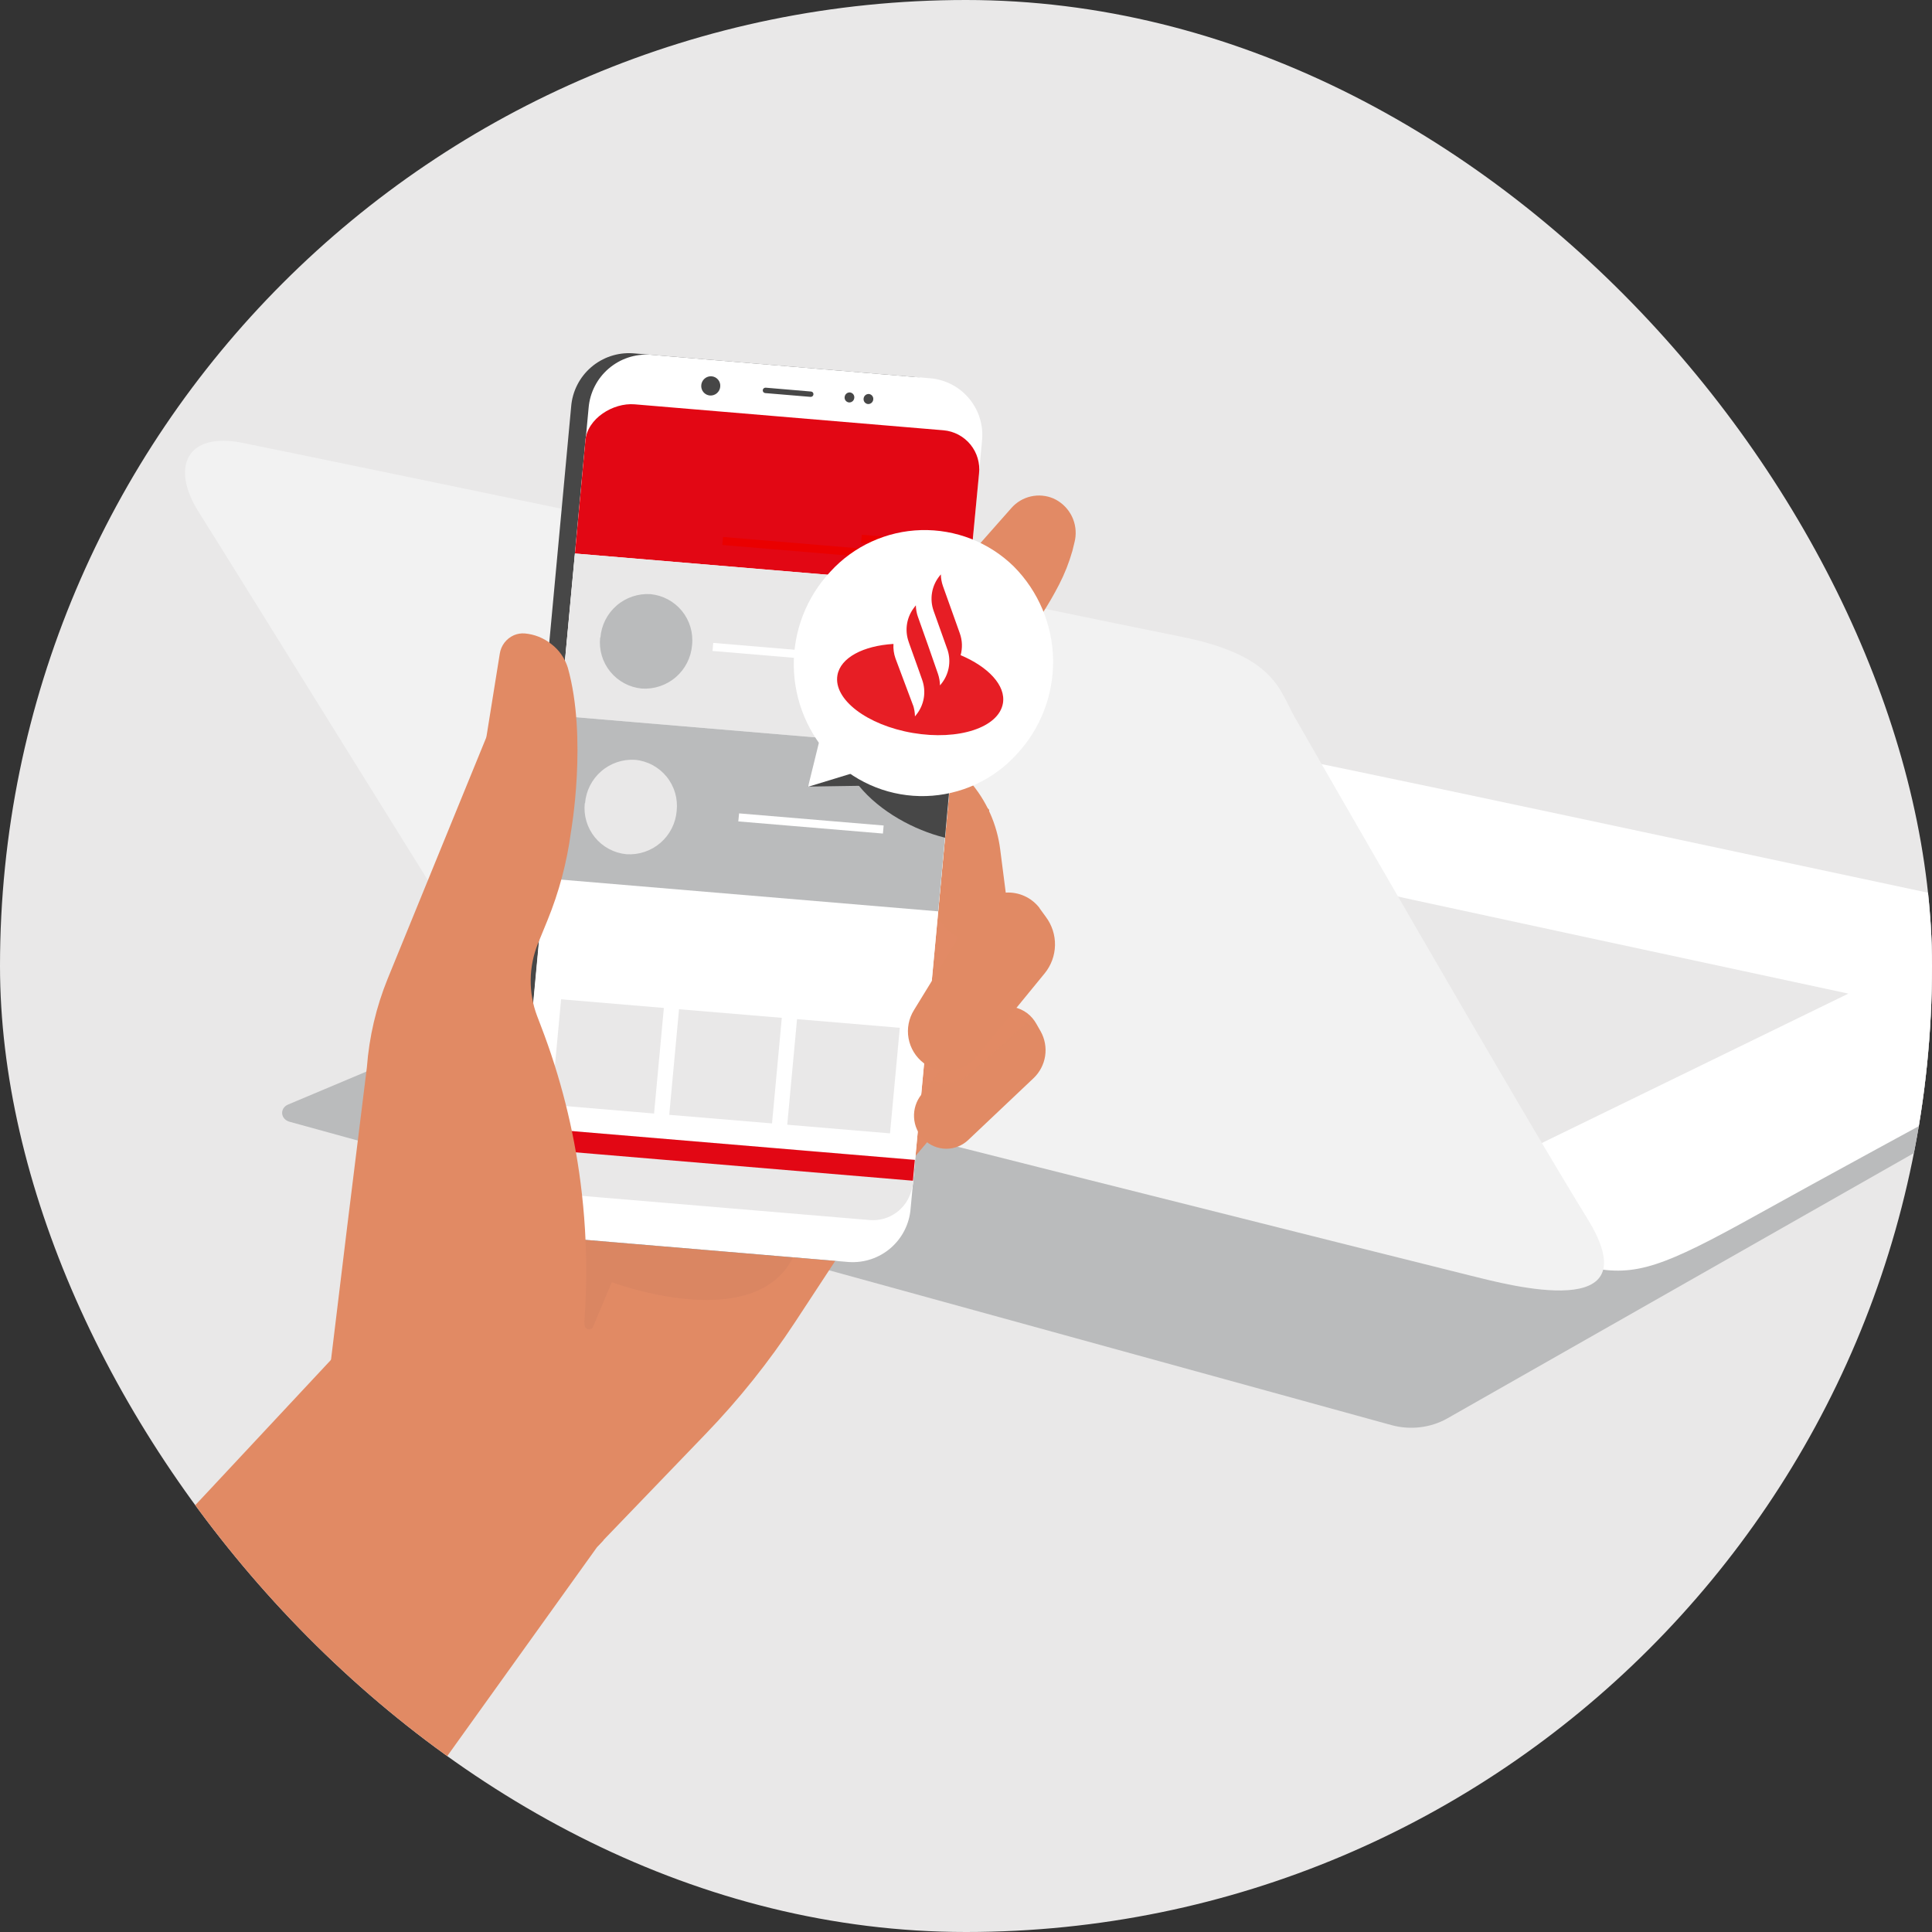 <svg width="458" height="458" viewBox="0 0 458 458" fill="none" xmlns="http://www.w3.org/2000/svg">
<rect x="0" y="0" width="458" height="458" fill="#333333" stroke="none"/>
<g clip-path="url(#clip0_1471_38876)">
<rect width="458" height="458" rx="229" fill="#E9E8E8"/>
<path fill-rule="evenodd" clip-rule="evenodd" d="M68.301 261.841L266.866 178.263L519.138 229.935C522.164 230.562 522.844 234.049 520.243 235.516L343.069 336.266C339.156 338.477 334.331 339.062 329.87 337.839L68.642 265.924C66.478 265.318 66.247 262.713 68.301 261.841Z" fill="#BABBBC"/>
<path fill-rule="evenodd" clip-rule="evenodd" d="M139.48 240.693C139.48 240.693 366.242 298.425 377.034 300.519C387.838 302.614 394.146 300.424 416.63 287.92C446.965 271.068 515.001 234.398 521.017 231.251C527.009 228.094 517.42 223.894 500.611 220.758C483.815 217.6 329.052 184.013 301.451 178.771C246.262 199.759 139.48 240.693 139.48 240.693Z" fill="white"/>
<path fill-rule="evenodd" clip-rule="evenodd" d="M316.227 209.18C318.098 209.786 438.175 235.547 438.175 235.547L361.839 272.749L316.227 209.18Z" fill="#E9E8E8"/>
<path fill-rule="evenodd" clip-rule="evenodd" d="M57.407 104.972C44.209 102.346 40.417 110.788 47.065 121.324C56.411 136.134 109.169 221.329 113.484 227.889C119.585 237.139 123 245.23 153.08 253.076C183.756 261.072 336.587 299.443 348.643 302.409C357.612 304.61 391.837 313.945 376.232 288.758C360.639 263.57 310.505 176.292 306.908 169.998C303.298 163.703 302.374 155.389 279.878 150.913C257.066 146.384 74.033 108.278 57.407 104.972Z" fill="#F2F2F2"/>
<path d="M234.503 191.979L225.213 264.349L187.14 309.416L109.676 241.407L186.648 147.349L234.503 191.979Z" fill="#E18A64"/>
<g style="mix-blend-mode:multiply" opacity="0.5">
<g style="mix-blend-mode:multiply" opacity="0.5">
<g style="mix-blend-mode:multiply" opacity="0.5">
<g style="mix-blend-mode:multiply" opacity="0.5">
<path d="M234.503 191.98L225.212 264.349L187.14 309.416L109.676 241.407L186.648 147.349L234.503 191.98Z" fill="#E18A64"/>
</g>
</g>
</g>
</g>
<path d="M206.532 194.96L221.459 175.767L229.838 185.176C233.833 189.747 236.367 195.408 237.116 201.432L238.591 212.916C238.752 214.171 238.64 215.445 238.264 216.653C237.888 217.86 237.255 218.973 236.41 219.914C235.495 220.956 234.33 221.75 233.025 222.219C231.719 222.689 230.316 222.82 228.946 222.599C227.577 222.379 226.285 221.814 225.193 220.958C224.101 220.103 223.244 218.984 222.703 217.706L215.159 200.25L206.532 194.96Z" fill="#E18A64"/>
<path d="M207.42 284.562L188.489 313.404C182.267 322.871 175.179 331.739 167.315 339.894L141.76 366.447L92.635 327.715L169.079 247.161L207.42 284.562Z" fill="#E18A64"/>
<path d="M206.264 158.373L218.887 182.027L236.147 160.614C240.014 155.844 243.614 150.863 246.93 145.694C248.438 143.383 249.825 140.995 251.085 138.539C252.392 136 253.442 133.336 254.22 130.587L254.707 128.597C254.829 128.14 254.912 127.673 254.955 127.202C255.141 125.332 254.732 123.452 253.787 121.828C252.842 120.204 251.409 118.919 249.692 118.155C248.016 117.447 246.16 117.282 244.385 117.684C242.61 118.085 241.006 119.033 239.797 120.393L235.974 124.719L206.264 158.373Z" fill="#E18A64"/>
<g style="mix-blend-mode:multiply" opacity="0.5">
<g style="mix-blend-mode:multiply" opacity="0.5">
<g style="mix-blend-mode:multiply" opacity="0.5">
<g style="mix-blend-mode:multiply" opacity="0.5">
<path d="M206.264 158.373L218.887 182.027L236.147 160.614C240.014 155.844 243.614 150.863 246.93 145.694C248.438 143.383 249.825 140.995 251.085 138.539C252.392 136 253.442 133.336 254.22 130.587L254.707 128.597C254.829 128.14 254.912 127.673 254.955 127.202C255.141 125.332 254.732 123.452 253.787 121.828C252.842 120.204 251.409 118.919 249.692 118.155C248.016 117.447 246.16 117.282 244.385 117.684C242.61 118.085 241.006 119.033 239.797 120.393L235.974 124.719L206.264 158.373Z" fill="#E18A64"/>
</g>
</g>
</g>
</g>
<path d="M-72.9 466.825L48.771 496.15L141.535 366.765L142.005 366.266L143.075 365.112L127.82 346.209L127.358 345.642L105.326 318.363L103.984 316.699L103.595 316.216L94.597 305.08L84.899 315.459L78.487 322.342L48.771 354.165L23.46 381.191L15.515 389.702L-72.9 466.825Z" fill="#E18A64"/>
<g style="mix-blend-mode:multiply" opacity="0.5">
<g style="mix-blend-mode:multiply" opacity="0.5">
<g style="mix-blend-mode:multiply" opacity="0.5">
<path d="M125.268 284.629C125.268 284.629 137.911 296.203 138.58 314.086C138.58 314.332 138.666 314.569 138.823 314.757C138.98 314.946 139.198 315.074 139.439 315.118C139.68 315.163 139.929 315.122 140.143 315.002C140.357 314.883 140.523 314.692 140.611 314.463L145.027 303.954C145.027 303.954 189.335 320.635 190.416 287.637C191.497 254.639 147.754 261.01 147.133 261.366C146.512 261.721 128.938 274.764 128.34 275.459C127.743 276.154 125.265 284.641 125.265 284.641" fill="#A66555"/>
</g>
</g>
</g>
<path d="M130.613 293.228L197.129 298.829C200.74 299.072 204.301 297.883 207.041 295.52C209.781 293.157 211.481 289.809 211.771 286.202L228.669 104.21C228.86 102.438 228.698 100.645 228.192 98.936C227.685 97.226 226.845 95.634 225.719 94.252C224.593 92.87 223.204 91.725 221.632 90.883C220.061 90.041 218.338 89.52 216.563 89.349L150.06 83.752C146.44 83.503 142.869 84.694 140.122 87.065C137.376 89.436 135.678 92.796 135.396 96.413L118.52 278.37C118.327 280.142 118.488 281.934 118.993 283.643C119.498 285.352 120.337 286.943 121.462 288.326C122.587 289.708 123.975 290.853 125.546 291.694C127.117 292.536 128.839 293.057 130.613 293.228Z" fill="#474747"/>
<path d="M134.71 293.576L201.214 299.174C204.824 299.42 208.385 298.234 211.127 295.874C213.869 293.514 215.571 290.169 215.865 286.563L232.791 104.564C232.983 102.792 232.821 100.998 232.315 99.288C231.809 97.579 230.969 95.986 229.843 94.603C228.718 93.219 227.329 92.073 225.758 91.23C224.187 90.387 222.464 89.864 220.689 89.691L154.185 84.093C150.576 83.847 147.015 85.033 144.273 87.393C141.531 89.753 139.828 93.098 139.534 96.704L122.646 278.712C122.453 280.485 122.613 282.278 123.119 283.988C123.625 285.698 124.465 287.291 125.591 288.673C126.718 290.056 128.107 291.201 129.68 292.042C131.252 292.883 132.976 293.404 134.751 293.573" fill="white"/>
<path d="M138.77 104.449L123.158 272.682C122.68 277.906 127.972 282.634 133.064 283.052L206.331 289.224C208.823 289.386 211.28 288.561 213.169 286.927C215.058 285.294 216.229 282.982 216.427 280.492L232.033 112.284C232.171 111.061 232.063 109.823 231.718 108.642C231.372 107.461 230.795 106.36 230.02 105.404C229.245 104.447 228.288 103.655 227.204 103.072C226.12 102.489 224.932 102.127 223.707 102.007L150.437 95.848C145.345 95.43 139.257 99.187 138.764 104.421" fill="white"/>
<path d="M123.676 267.134L123.156 272.695C123.088 272.972 123.124 273.261 123.125 273.529C123.262 278.423 128.244 282.673 133.059 283.078L206.329 289.237C208.505 289.38 210.664 288.764 212.436 287.493C214.208 286.222 215.485 284.375 216.047 282.268C216.229 281.689 216.357 281.095 216.428 280.492L216.936 274.928L123.676 267.134Z" fill="#E9E8E8"/>
<path d="M181.387 93.183L192.156 94.084C192.323 94.095 192.487 94.04 192.614 93.931C192.74 93.822 192.819 93.668 192.833 93.501C192.843 93.42 192.837 93.337 192.814 93.258C192.791 93.179 192.753 93.106 192.701 93.042C192.65 92.978 192.586 92.925 192.513 92.887C192.44 92.849 192.361 92.825 192.279 92.818L181.5 91.902C181.332 91.894 181.166 91.951 181.039 92.062C180.913 92.173 180.834 92.329 180.82 92.497C180.806 92.663 180.857 92.828 180.963 92.956C181.069 93.084 181.221 93.166 181.387 93.183Z" fill="#474747"/>
<path d="M166.247 91.266C166.213 91.566 166.239 91.87 166.325 92.16C166.411 92.45 166.554 92.719 166.746 92.952C166.939 93.185 167.176 93.377 167.445 93.516C167.713 93.654 168.006 93.738 168.308 93.761C168.903 93.798 169.49 93.603 169.944 93.215C170.398 92.828 170.683 92.279 170.739 91.685C170.772 91.385 170.744 91.082 170.657 90.794C170.57 90.506 170.426 90.238 170.234 90.006C170.041 89.775 169.804 89.584 169.536 89.446C169.269 89.308 168.976 89.225 168.675 89.203C168.08 89.165 167.493 89.361 167.039 89.748C166.585 90.136 166.3 90.685 166.244 91.279" fill="#474747"/>
<path d="M204.725 94.504C204.708 94.655 204.721 94.808 204.763 94.954C204.805 95.1 204.876 95.237 204.971 95.356C205.066 95.474 205.183 95.573 205.317 95.646C205.45 95.72 205.596 95.766 205.748 95.782C206.06 95.803 206.368 95.7 206.606 95.496C206.843 95.292 206.991 95.003 207.017 94.691C207.052 94.384 206.964 94.077 206.773 93.835C206.582 93.593 206.303 93.436 205.997 93.399C205.682 93.378 205.372 93.482 205.133 93.689C204.895 93.896 204.748 94.189 204.725 94.504Z" fill="#474747"/>
<path d="M200.226 94.123C200.209 94.274 200.222 94.427 200.264 94.573C200.306 94.72 200.376 94.856 200.471 94.975C200.566 95.094 200.684 95.193 200.817 95.266C200.951 95.339 201.097 95.385 201.249 95.402C201.404 95.414 201.56 95.395 201.707 95.347C201.855 95.298 201.992 95.221 202.11 95.12C202.228 95.018 202.325 94.894 202.394 94.755C202.464 94.617 202.506 94.465 202.517 94.31C202.535 94.159 202.522 94.006 202.48 93.86C202.438 93.713 202.367 93.577 202.272 93.458C202.177 93.339 202.059 93.24 201.926 93.167C201.793 93.094 201.646 93.048 201.495 93.031C201.194 93.01 200.897 93.105 200.664 93.296C200.431 93.488 200.279 93.761 200.241 94.06" fill="#474747"/>
<path d="M138.773 104.449L136.293 131.216L229.54 139.061L232.086 112.297C232.225 111.069 232.117 109.825 231.769 108.64C231.421 107.454 230.84 106.35 230.06 105.391C229.28 104.433 228.316 103.64 227.226 103.059C226.135 102.478 224.94 102.12 223.709 102.007L150.439 95.848C145.347 95.43 139.26 99.187 138.766 104.421" fill="#E20714"/>
<path d="M206.801 181.473L155.181 177.143" stroke="#474747" stroke-width="0.461" stroke-miterlimit="10"/>
<path d="M171.411 127.288L221.38 131.482L221.194 133.386L171.238 129.196L171.411 127.288Z" fill="#EA0000"/>
<path d="M204.305 126.768L221.681 128.23L221.495 130.134L204.116 128.685L204.305 126.768Z" fill="#EA0000"/>
<path d="M188.946 241.597L213.308 243.648L210.986 268.678L186.625 266.627L188.946 241.597Z" fill="#E9E8E8"/>
<path d="M160.971 239.249L185.335 241.287L183.014 266.317L158.649 264.278L160.971 239.249Z" fill="#E9E8E8"/>
<path d="M133.013 236.891L157.374 238.942L155.053 263.972L130.691 261.921L133.013 236.891Z" fill="#E9E8E8"/>
<path d="M132.715 169.707L225.975 177.554L229.54 139.048L136.289 131.216L132.715 169.707Z" fill="#E9E8E8"/>
<path d="M132.714 169.706L129.153 208.199L222.4 216.044L224.017 198.586L224.549 192.921L225.974 177.554L210.758 176.272L208.901 176.111L205.04 175.794L204.87 175.779L132.714 169.706Z" fill="#BABBBC"/>
<path d="M197.686 175.903C199.085 179.666 201.09 183.174 203.622 186.289C208.594 192.38 216.678 196.776 224.02 198.587L224.514 192.912L225.94 177.545L210.758 176.285L202.734 176.337L197.686 175.903Z" fill="#474747"/>
<path d="M191.534 186.469L203.597 186.284L208.341 186.216L202.75 176.328L197.686 175.903C197.648 175.822 197.615 175.738 197.587 175.652L197.45 175.886L191.534 186.469Z" fill="#474747"/>
<path d="M142.273 151.121C142.116 152.565 142.247 154.025 142.659 155.417C143.071 156.81 143.755 158.107 144.672 159.233C145.588 160.359 146.72 161.292 148 161.978C149.279 162.664 150.683 163.089 152.128 163.228C155.069 163.425 157.97 162.456 160.203 160.532C162.436 158.607 163.821 155.881 164.06 152.943C164.217 151.499 164.085 150.04 163.673 148.648C163.261 147.256 162.577 145.96 161.66 144.834C160.742 143.709 159.611 142.777 158.331 142.093C157.05 141.409 155.647 140.986 154.202 140.848C151.269 140.663 148.382 141.637 146.162 143.562C143.942 145.487 142.568 148.207 142.336 151.136" fill="#BABBBC"/>
<path d="M138.629 190.394C138.472 191.838 138.603 193.298 139.015 194.691C139.427 196.083 140.111 197.38 141.027 198.506C141.944 199.632 143.075 200.565 144.355 201.251C145.635 201.937 147.038 202.362 148.484 202.501C151.423 202.701 154.323 201.735 156.556 199.812C158.788 197.89 160.174 195.165 160.413 192.228C160.571 190.785 160.441 189.324 160.03 187.93C159.619 186.537 158.935 185.24 158.018 184.113C157.101 182.987 155.969 182.054 154.688 181.368C153.408 180.683 152.003 180.259 150.557 180.122C147.626 179.939 144.74 180.915 142.521 182.839C140.302 184.763 138.927 187.482 138.692 190.41" fill="#E9E8E8"/>
<path d="M169.081 152.408L219.047 156.615L218.874 158.522L168.908 154.316L169.081 152.408Z" fill="white"/>
<path d="M175.208 192.82L209.477 195.694L209.304 197.601L175.022 194.724L175.208 192.82Z" fill="white"/>
<path d="M123.675 267.134L123.155 272.695C123.087 272.972 123.123 273.261 123.125 273.529L123.256 272.065L216.412 279.901L216.873 274.966L123.675 267.134Z" fill="#E20714"/>
<path d="M78.195 324.634L102.707 339.542L122.547 351.609L122.719 351.397L125.27 348.23L129.272 343.281C131.375 340.683 133.116 337.812 134.446 334.746C135.796 331.679 136.727 328.444 137.215 325.128C139.414 310.283 139.55 295.205 137.621 280.321C135.988 267.657 132.848 255.233 128.267 243.314L127.34 240.883C125.218 235.295 125.3 229.11 127.569 223.581L129.764 218.216C132.522 211.476 134.4 204.41 135.352 197.19C135.352 197.19 139.285 174.959 134.607 158.284C133.918 156.054 132.549 154.094 130.692 152.679C128.89 151.238 126.702 150.363 124.404 150.165C123.508 150.093 122.608 150.244 121.785 150.605C120.917 150.995 120.16 151.595 119.583 152.352C119.006 153.108 118.627 153.997 118.482 154.938L115.35 174.441L115.229 174.932L91.915 231.985C89.187 238.684 87.52 245.768 86.976 252.982L82.316 290.672L78.195 324.634Z" fill="#E18A64"/>
<path d="M218.974 270.085L219.081 270.192C220.483 271.554 222.359 272.318 224.314 272.323C226.268 272.329 228.148 271.574 229.557 270.219L245.025 255.579C246.498 254.176 247.46 252.323 247.762 250.312C248.063 248.301 247.685 246.248 246.689 244.475L245.613 242.596C245.365 242.162 245.076 241.751 244.751 241.37C243.996 240.479 243.05 239.769 241.984 239.293C240.917 238.817 239.757 238.587 238.589 238.62C237.421 238.654 236.276 238.95 235.238 239.486C234.201 240.023 233.297 240.786 232.595 241.719L221.026 256.247L218.416 259.493C217.197 261.021 216.581 262.943 216.683 264.895C216.786 266.847 217.601 268.694 218.974 270.085Z" fill="#E18A64"/>
<g style="mix-blend-mode:multiply" opacity="0.5">
<g style="mix-blend-mode:multiply" opacity="0.5">
<path d="M221.026 256.247C222.557 256.784 224.204 256.902 225.796 256.587C227.388 256.272 228.866 255.537 230.077 254.457L244.7 241.358C243.944 240.477 243.001 239.775 241.938 239.306C240.876 238.837 239.722 238.611 238.561 238.646C237.4 238.68 236.262 238.974 235.229 239.506C234.197 240.038 233.296 240.795 232.594 241.72L221.026 256.247Z" fill="#E18A64"/>
</g>
</g>
<path d="M246.435 215.304L247.914 217.335C249.373 219.273 250.141 221.644 250.097 224.07C250.052 226.496 249.197 228.837 247.668 230.721L231.495 250.477C230.029 252.289 227.923 253.468 225.612 253.77C223.301 254.072 220.962 253.473 219.08 252.098L218.944 251.998C217.071 250.56 215.801 248.475 215.382 246.15C214.963 243.825 215.427 241.428 216.681 239.426L230.924 216.207C231.702 214.882 232.794 213.769 234.103 212.965C235.413 212.162 236.9 211.693 238.433 211.6C239.967 211.507 241.5 211.793 242.897 212.432C244.294 213.071 245.512 214.045 246.444 215.266" fill="#E18A64"/>
<path d="M196.866 135.496C191.172 141.565 188.057 149.609 188.177 157.93C188.297 166.252 191.643 174.202 197.509 180.105C200.411 182.946 203.856 185.172 207.638 186.651C211.419 188.13 215.46 188.831 219.519 188.713C223.578 188.594 227.571 187.659 231.26 185.962C234.95 184.266 238.259 181.843 240.99 178.838C246.667 172.771 249.77 164.74 249.647 156.432C249.524 148.125 246.185 140.188 240.332 134.292C237.433 131.451 233.993 129.224 230.215 127.742C226.437 126.261 222.4 125.555 218.343 125.667C214.287 125.78 210.295 126.708 206.605 128.396C202.915 130.085 199.603 132.499 196.866 135.496Z" fill="white"/>
<path d="M227.713 155.352C228.195 153.647 228.135 151.834 227.542 150.165L226.741 147.911L223.513 138.877C223.213 138.004 223.053 137.089 223.04 136.165L222.725 136.546C221.806 137.689 221.195 139.048 220.949 140.494C220.704 141.94 220.832 143.424 221.322 144.806L224.663 154.176C225.079 155.52 225.158 156.946 224.894 158.328C224.629 159.709 224.029 161.005 223.146 162.101L222.831 162.481C222.818 161.558 222.658 160.643 222.358 159.77L222.66 160.624L220.008 153.003L217.527 146.003L217.596 146.213C217.294 145.339 217.13 144.423 217.11 143.499L216.806 143.895C215.888 145.035 215.277 146.392 215.031 147.836C214.786 149.28 214.915 150.762 215.405 152.142L215.5 152.434L217.819 158.92L218.618 161.187C219.108 162.567 219.236 164.049 218.991 165.493C218.746 166.937 218.135 168.294 217.216 169.434L216.899 169.828C216.891 168.904 216.731 167.988 216.426 167.116L216.73 167.957L212.277 156.071C211.89 154.974 211.73 153.81 211.806 152.649C204.64 153.089 199.23 155.893 198.516 160.1C197.547 165.803 205.56 171.914 216.403 173.756C227.246 175.598 236.777 172.468 237.755 166.714C238.469 162.507 234.289 158.074 227.671 155.292" fill="#E71E25"/>
<path d="M191.563 186.515L205.39 182.288L195.088 172.169L191.563 186.515Z" fill="white"/>
</g>
<defs>
<clipPath id="clip0_1471_38876">
<rect width="458" height="458" rx="229" fill="white"/>
</clipPath>
</defs>
</svg>
